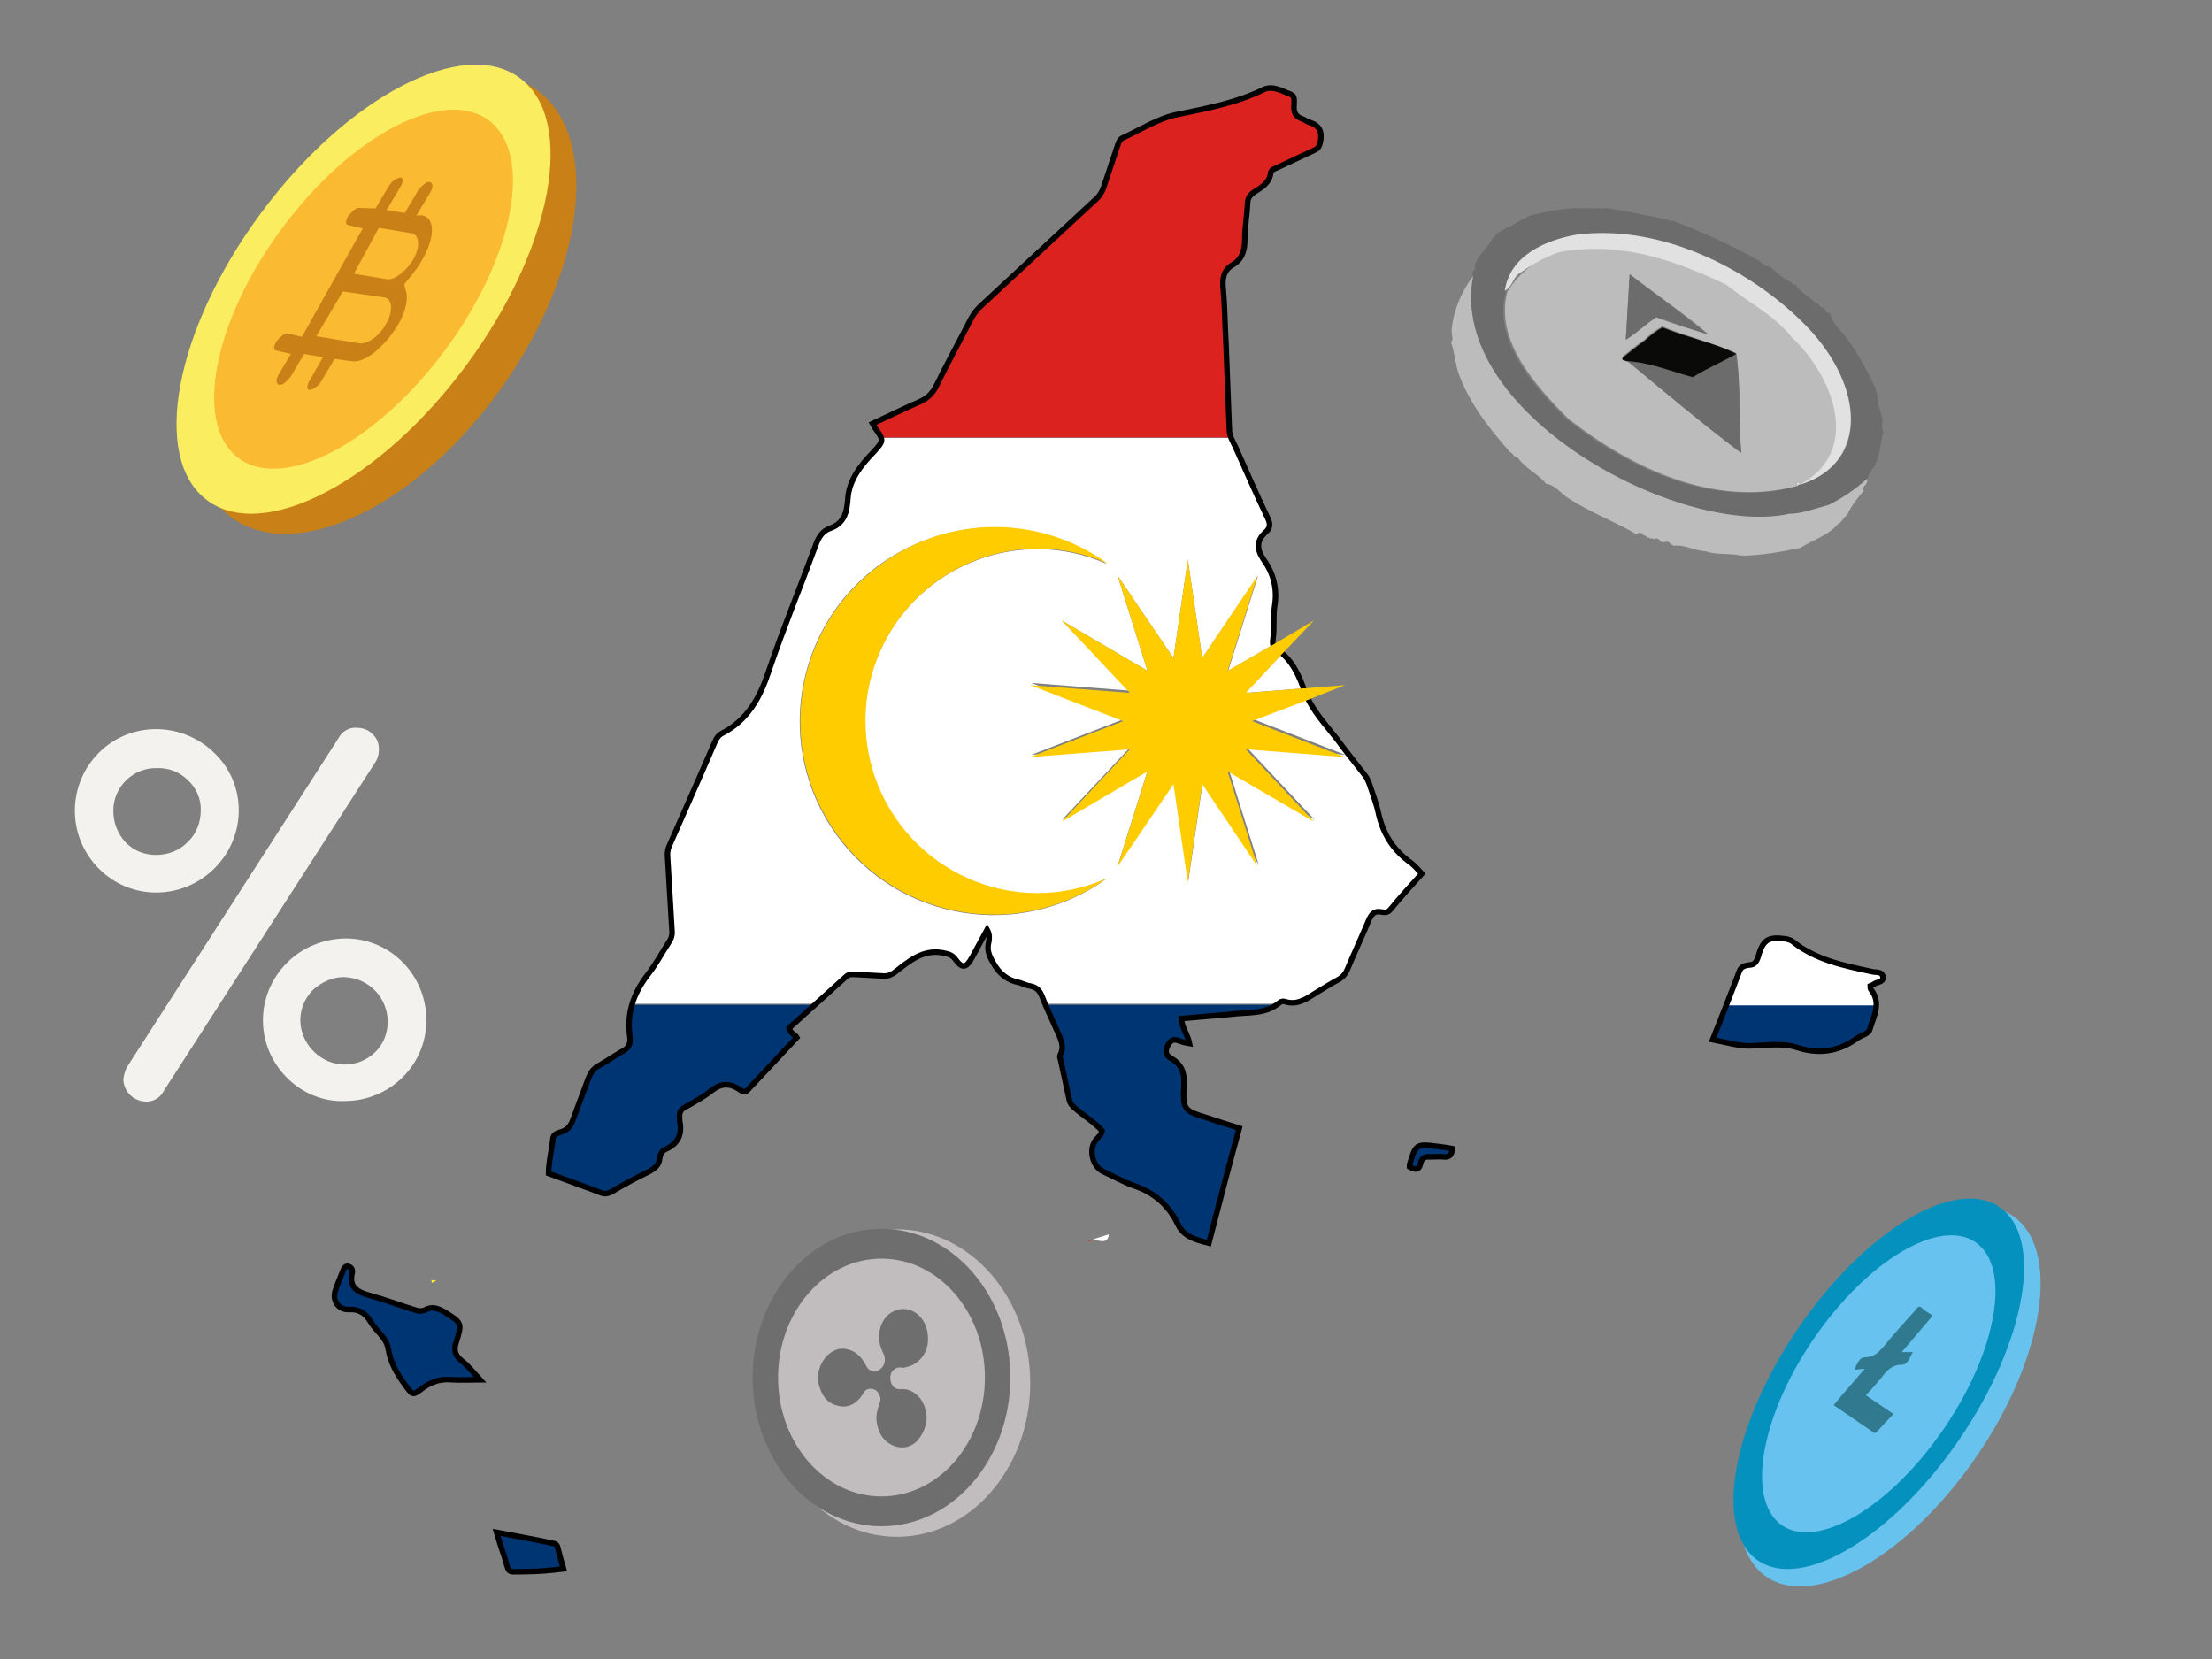 <?xml version="1.0" encoding="UTF-8"?>
<svg xmlns="http://www.w3.org/2000/svg" xmlns:xlink="http://www.w3.org/1999/xlink" version="1.1" id="Layer_1" x="0px" y="0px" viewBox="0 0 400 300" style="enable-background:new 0 0 400 300;" xml:space="preserve">
<rect x="0" y="0" width="400" height="300" fill="#808080" stroke="none"/>
<style type="text/css">
	.st0{fill:#F3F2EF;}
	.st1{fill:#C98017;}
	.st2{fill:#FBED60;}
	.st3{fill:#FABA31;}
	.st4{fill:#68C2EE;}
	.st5{fill:#0491BE;}
	.st6{fill:#68C2EF;}
	.st7{fill:#31798F;}
	.st8{fill:#C1BDBE;}
	.st9{fill:#6E6E6E;}
	.st10{fill:#6C6C6C;}
	.st11{fill:#BCBCBC;}
	.st12{fill:#E1E1E1;}
	.st13{fill:#0A0A09;}
	.st14{fill:#FFEC2D;}
	.st15{fill:#FFFFFF;}
	.st16{fill:#D22730;}
	.st17{fill:#003573;}
	.st18{fill:#DC221F;}
	.st19{fill:#FFCC00;}
	.st20{fill:none;stroke:#000000;stroke-miterlimit:10;}
</style>
<path class="st0" d="M38.8,136.2c5.8,5.6,5.8,14.8,0.2,20.6l0,0l-0.2,0.2c-5.8,5.8-15.1,5.9-20.9,0.1c-5.8-5.8-5.8-15.1-0.1-20.9  S32.9,130.4,38.8,136.2L38.8,136.2z M34,152.2c1.5-1.4,2.3-3.5,2.3-5.6c0.1-2.1-0.8-4.1-2.3-5.5c-1.5-1.5-3.5-2.3-5.7-2.2  c-4.2-0.1-7.8,3.4-7.8,7.6v0.2c0,2.1,0.8,4.1,2.2,5.6s3.4,2.3,5.5,2.3C30.4,154.6,32.5,153.8,34,152.2z M67.7,138.1l-38.1,59.2  c-0.6,1.2-1.9,2-3.3,1.9c-2.2-0.1-3.9-1.8-4-4c0.1-0.8,0.3-1.6,0.7-2.3l38.2-59.4c0.6-1.2,1.9-2,3.3-1.9c1.1,0,2.2,0.4,2.9,1.2  c0.8,0.7,1.2,1.8,1.1,2.9C68.5,136.6,68.2,137.4,67.7,138.1L67.7,138.1z M51.9,194.9c-5.8-5.8-5.8-15,0-20.8L52,174  c2.7-2.7,6.5-4.2,10.3-4.3c8.2-0.1,14.7,6.5,14.8,14.6c0.1,8.2-6.5,14.7-14.6,14.8C58.5,199.3,54.7,197.7,51.9,194.9z M56.7,178.9  c-3.1,3-3.2,7.8-0.2,11l0.1,0.1l0.2,0.2c3,3,7.9,3.1,11,0.1c1.6-1.5,2.4-3.7,2.3-5.9c-0.2-4.2-3.5-7.5-7.7-7.7  C60.2,176.6,58.2,177.6,56.7,178.9L56.7,178.9z"></path>
<g>
	<ellipse transform="matrix(0.578 -0.816 0.816 0.578 -15.58 79.852)" class="st1" cx="69.5" cy="55" rx="47.5" ry="26.1"></ellipse>
	
		<ellipse transform="matrix(0.595 -0.804 0.804 0.595 -15.397 74.002)" class="st2" cx="65.7" cy="52.3" rx="47.5" ry="23.1"></ellipse>
	<ellipse transform="matrix(0.595 -0.804 0.804 0.595 -15.397 74.002)" class="st3" cx="65.7" cy="52.3" rx="38" ry="18.4"></ellipse>
	<path class="st1" d="M63.5,65.3c2.5,0.5,6.1-2.7,8.5-6.6c1.5-2.6,1.9-5,1.3-6.4l-0.2-0.9l0.9-1.1c0.9-1.1,1.7-2.1,2.5-3.6   c2.3-4.1,2.1-7.6-0.4-7.8l-0.8,0.1l2.5-4.2c0.5-0.8,0.6-1.7-0.1-1.9c-0.5-0.1-1.2,0.5-2,1.4l-2.5,4.2l-3.3-0.5l2.5-4.2   c0.5-0.8,0.6-1.7,0-1.7c-0.8,0.1-1.6,0.8-2,1.4l-2.5,4.2L65,37.6c-0.5-0.1-1.2,0.5-2,1.4c-0.5,0.8-0.6,1.7,0,1.7l2.6,0.6l-11,19.6   l-2.6-0.6c-0.5-0.1-1.2,0.5-2,1.4c-0.5,0.8-0.6,1.7,0,1.7l2.6,0.6l-2.2,3.7c-0.5,0.8-0.6,1.7,0.1,1.9c0.5,0.1,1.2-0.5,2-1.4   l2.5-4.2l3.4,0.6L56,68.8c-0.5,0.8-0.6,1.7,0,1.7c0.8-0.1,1.6-0.8,2-1.4l2.5-4.2L63.5,65.3z M68.5,41.2l6,1   c1.3,0.3,1.5,2.3,0.4,4.4c-1.2,2.3-3.6,4.1-4.9,3.9l-6-1L68.5,41.2z M57.2,60.8l4.8-8.1l7.6,1.1c1.3,0.3,1.5,2.3,0.4,4.4   c-1.1,2.3-3.3,4-4.9,3.9L57.2,60.8z"></path>
</g>
<g>
	
		<ellipse transform="matrix(0.564 -0.826 0.826 0.564 -59.658 392.285)" class="st4" cx="341.7" cy="252.6" rx="39.5" ry="19.1"></ellipse>
	
		<ellipse transform="matrix(0.564 -0.826 0.826 0.564 -58.597 389.656)" class="st5" cx="339.7" cy="250.3" rx="38.7" ry="17.7"></ellipse>
	<ellipse transform="matrix(0.564 -0.826 0.826 0.564 -58.597 389.656)" class="st6" cx="339.7" cy="250.3" rx="31" ry="14.3"></ellipse>
	<path class="st7" d="M343.9,244.5l5.6-6.6c-0.8-0.5-1.5-0.9-2.1-1.5c-0.4-0.3-0.7,0-1.2,0.7c-1.9,2.1-3.7,4.1-5.5,6.3   c-1.2,1.4-1.9,1.9-3,2c-1.2,0.1-1.4,0.1-2.4,2.3l1.9-0.2c-1.9,2.3-3.8,4.3-5.6,6.6l7.3,5c0.1,0,0.3,0.1,0.6-0.3   c0.9-1,1.8-2,2.9-3.1l-5-3.4c1.1-1.1,2.1-2.3,3-3.4c1.1-1.5,2.1-2,3.1-2.1c1.3,0,1.3-0.2,2.4-2.3H343.9z"></path>
</g>
<g>
	<ellipse class="st8" cx="162.2" cy="250.1" rx="24.1" ry="27.8"></ellipse>
	<ellipse class="st9" cx="159.4" cy="249.1" rx="23.3" ry="26.9"></ellipse>
	<ellipse class="st8" cx="159.4" cy="249.1" rx="18.7" ry="21.5"></ellipse>
	<path class="st9" d="M163.3,236.7c2.4,0,4.4,2.1,4.5,5.1c0.2,2.8-1.7,5-3.9,5.4c-0.3,0.1-0.6,0.2-0.9,0.1c-1-0.2-1.9,0.6-2,1.6v0.3   c0,1.3,0.8,2.1,1.8,2c2.2-0.2,4.1,1.5,4.6,3.9c0.5,1.9-0.2,3.9-1.5,5.4c-1.2,1.3-3,1.6-4.6,0.8c-1.7-0.8-2.6-2.4-2.8-4.5   c-0.1-1,0.2-2,0.5-2.9c0.4-0.8,0.2-1.6-0.4-2.3c-0.5-0.5-1.3-0.6-1.9-0.3c-0.3,0.2-0.5,0.4-0.6,0.7c-1.2,1.9-2.8,2.7-4.6,2.2   c-1.9-0.4-3-1.9-3.5-4.1c-0.6-3.1,1.9-6.5,4.7-6.2c1.8,0.2,3,1.3,3.9,3c0.3,0.8,1.2,1.3,1.9,1.1c0.1,0,0.1,0,0.2-0.1   c0.2-0.1,0.2-0.1,0.3-0.2c0.9-0.5,1.3-1.8,0.8-2.8c-0.4-0.9-0.8-1.8-0.8-2.8C158.8,239.1,160.7,236.8,163.3,236.7z"></path>
</g>
<g>
	<path class="st10" d="M334.9,62.5c1.5,2.3,2.9,4.7,4,7.2l0.3,0.5c0,0.2,0.1,0.9,0.3,1.3l0.1,0.2c-0.3,1.3,0.6,2.6,0.8,4.2   c0.1,0.9-0.3,1.3,0.2,2.2c-0.5,1.6-0.6,3.8-1.3,5.5c-0.2,0-0.2,0.2-0.2,0.3l0.1,0.1c-0.7,0.9-1.3,1.8-1.7,2.9c0,0-0.5-0.2-0.2,0.1   c-2,2-4.4,3.6-6.9,4.7c-2.2,0.2-4.6,1.6-7.1,1.6c-21.8,3.9-62.1-20.4-57-43.5c0.2-0.1-0.2-0.5,0.1-0.8c0.2-0.3,0.6-0.2,0.3-0.6   c-0.1-1.8,2.8-4,3.2-5.3c0.3-0.2,0.7-0.6,0.8-0.9c0.7-0.3,1.3-0.9,2-1c1.4-0.9,2.9-1.7,4.4-2.4c0.7,0,1-0.1,1.6-0.3   c3.3-0.8,6.5-1,9.8-0.8c0.5-0.3,1.3,0.3,1.5-0.2c0,0.2,0.2,0.2,0.3,0.2l0.1-0.1c3.4,0.5,7.5,1.4,11.1,2.1c0.2,0.2,0.6,0.3,0.9,0.2   c5.4,2,10.8,4.5,15.8,7.3c0.5,0.6,1.1,1,1.8,1c1.3,1.1,2.5,2.2,4,2.9c0.2,0.2,0.2,0.6,0.6,0.3c0.8,1.3,2.6,2.3,3.7,3.4   c0.7,0,0.6,0.8,1.3,0.8c0.1,0.2,0.2,0.1,0.5,0.2c-0.3,0.6,0.3,0.7,0.8,0.9C331.7,59.2,333.6,60.3,334.9,62.5z M325.3,87.7   c14.3-4.4,10-19.3,2.6-27.3c-18.6-20.7-52.2-24.2-55.6-7.6c-2.4,8.8,5.1,17.1,11,23c11.5,9.1,26.6,16.1,41.3,12.2L325.3,87.7z"></path>
	<path class="st11" d="M324.9,87.9c-14.9,3.9-29.8-3.2-41.3-12.2c-5.9-5.9-13.4-14.2-11-23c2.3-3.6,5.5-6.1,9.6-7.2   c11.6-2.3,20.9,1.5,30.2,5.9c3.8,3.1,8.7,5.5,11.8,9.5c7.6,7,12.6,21,1.3,26.7C325.3,87.4,324.5,87.5,324.9,87.9z M308.9,60.4   C309.2,60.9,309.6,60.2,308.9,60.4c-4.5-3.8-9.3-7.1-14.2-10.8L294,61.5c1.8-1.3,3.7-2.9,5.5-4.1C302.7,58.6,305.7,59.6,308.9,60.4   z M313.9,63.8c-4-1.8-9-3-13.3-4.8c-1.3,0.7-2.3,1.5-3.2,2.4c-1.4,0.9-2.8,2.1-4,3.1c0,0.2,0.5,0.2,0.6,0.6   c6.8,5.5,13.7,11.4,20.8,16.8C314.4,76,314.9,69.6,313.9,63.8z"></path>
	<path class="st11" d="M337,88.9l-0.2,0.1c-1.1,1.3-2.1,2.6-2.8,4.2c-0.7,0.3-0.9,1.3-1.6,1.5c-1.7,2.1-4.5,2.9-6.9,4.4   c-3.4,0.7-6.9,1.3-10.3,1.4c-0.1-0.1-0.2-0.2-0.2-0.1l-0.1,0.1c-1.8-0.5-4.5-0.1-6.4-0.8c-2.1-0.1-3.9-1.3-5.9-1   c0-0.2-0.2-0.2-0.3-0.2l-0.1,0.1c-0.2-0.6-0.8-0.8-1.4-0.5c-0.1-0.1-0.2-0.2-0.5-0.1c-0.2-0.6-0.8-0.8-1.4-0.5   c0-0.2-0.2-0.2-0.5-0.1c0-0.2-0.2-0.2-0.3-0.2l-0.1,0.1c-0.2-0.3-0.5-0.5-0.8-0.5l0,0c-0.5-0.6-0.6-0.6-1.3-0.2   c-3.9-2.3-8.5-4-12.6-6.7c-0.9-0.7-2.5-2.4-3.7-2.4c-1.3-1.7-3.8-2.8-5.2-4.8c-0.8,0-0.8-0.9-1.3-0.9c-3.7-4.2-7.2-8.6-9.2-13.9   c-0.7-1.7-0.8-4-1.5-6c0.5-0.5,0.1-1.1,0.1-2.2c0.3-3.6,1.8-7,3.9-9.8c-4.8,24.7,37.4,47.4,57.2,43c2.3,0,4.8-1,7.1-1.6   c2.6-1.3,4.9-2.9,6.9-4.7c0.2,0.8-0.5,1.3-0.8,1.7L337,88.9z"></path>
	<path class="st12" d="M325.3,87.7c11.8-6.1,5.9-20.1-1.3-26.7c-3.1-4-8-6.4-11.8-9.5c-9.8-4.7-19.6-7.9-30.2-5.9   c-2.6,0.8-5.2,2.4-7.5,4c-1,0.9-1,2.2-2.4,3c0.9-6.3,7.2-9.2,13.2-10.2c16.5-2,33.4,7.7,42.5,17.8C337.7,71.5,337,84.3,325.3,87.7z   "></path>
	<path class="st12" d="M324.9,87.9c-0.1-0.1,0-0.2,0.1-0.5c0.2-0.2,0.2,0,0.5,0.1L324.9,87.9z"></path>
	<path class="st10" d="M314,64c0.8,5.6,0.3,11.8,0.9,17.9c-7-5.2-13.9-11-20.8-16.8c3.6,0.1,8.3,1.8,12.1,2.9   C308.7,66.7,311.2,65.3,314,64z"></path>
	<path class="st13" d="M314,64c-2.5,1.4-5.1,2.5-7.9,4.2c-3.8-1-8.1-2.8-12.1-2.9c-0.1-0.2-0.8,0-0.6-0.6c1.3-1,2.6-2.1,4-3.1   c1-0.9,2.2-1.8,3.2-2.4C304.9,61,310.1,62,314,64z"></path>
	<path class="st10" d="M308.8,60.5l-9.3-3.2c-1.7,1.1-3.4,2.9-5.5,4.1l0.7-11.8C299.5,53.4,304.3,56.7,308.8,60.5z"></path>
</g>
<path class="st14" d="M78,231.5c0,0.2,0.1,0.3,0.1,0.5l0.8-0.4C78.6,231.5,78.3,231.5,78,231.5z"></path>
<path class="st15" d="M200.5,223.2l-2.8,0.9C198.8,224.4,200.4,225,200.5,223.2z"></path>
<path class="st16" d="M196.7,224.5L196.7,224.5l1-0.3C197.2,224.1,196.8,224.1,196.7,224.5z"></path>
<path class="st17" d="M191.2,186.3c0.6,1.4,1.5,2.8,0.6,4.5c-0.1,0.2,0,0.6,0.1,0.9c0.5,2.3,1.1,4.6,1.5,6.9  c0.2,0.8,0.6,1.3,1.1,1.8c1.6,1.4,3.5,2.6,4.9,4.1c-0.2,0.7-0.8,1.1-1.1,1.6c-1.4,1.6-0.8,4.8,1.2,5.7c1.9,0.9,3.7,1.9,5.6,2.6  c3.7,1.3,6.3,3.6,8,7c1.1,2.4,3.3,2.8,5.6,3.4c1.9-7,3.7-13.8,5.5-20.8c-2-0.7-3.8-1.2-5.6-1.8c-4.4-1.5-4.6-1.5-4.4-6.1  c0.1-2.1-0.4-3.7-2.3-4.7c-1-0.6-1.2-1.2-0.6-2.4c0.6-1.2,1.3-1,2.3-0.7c0.5,0.2,1,0.3,1.6,0.4c-0.3-1.6-1.2-2.8-1.5-4.5  c3-0.3,5.9-0.6,8.8-0.9c2.8-0.4,5.7,0,8.2-1.6h-41.5C189.8,183.2,190.5,184.8,191.2,186.3z"></path>
<path class="st17" d="M113.8,187.6c0.2,1.3-0.3,2.1-1.5,2.7c-1.4,0.7-2.7,1.7-4.1,2.5c-1,0.5-1.5,1.3-1.9,2.3  c-0.9,2.5-1.9,5-2.8,7.5c-0.4,1.1-1,1.9-2.2,2.2c-0.6,0.2-1.3,0.3-1.4,1.1c-0.2,2.1-0.8,4.2-0.8,6.4c3.2,1.2,6.4,2.4,9.5,3.5  c0.7,0.3,1.3,0.1,1.9-0.2c2.2-1.2,4.4-2.4,6.7-3.6c1.1-0.5,1.9-1.2,2-2.5c0.1-0.7,0.4-1.3,1.1-1.6c2.3-1,3-2.7,2.5-5.1  c0-0.2,0-0.4,0-0.6c-0.1-0.9,0.2-1.4,1-1.9c1.6-1,3.3-1.9,4.8-3c1.7-1.3,3.3-1.4,5-0.2c0.4,0.3,0.9,0.7,1.5,0.1  c2.9-3.1,5.8-6.2,8.9-9.5c-0.2-0.4-1.2-0.7-1.4-1.7c1.6-1.4,3.2-2.9,4.8-4.3h-33.3C113.6,183.5,113.4,185.5,113.8,187.6z"></path>
<path class="st15" d="M235.5,124.5c-0.9-2.3-1.9-4.5-3.7-6.2l-6.6,7L235.5,124.5z"></path>
<path class="st15" d="M158,81.6c-2.4,2.6-4.6,5.1-4.8,8.8c0,0.3-0.1,0.6-0.1,0.9c-0.2,2-0.9,3.5-3,4.2c-1.5,0.5-2.2,1.7-2.7,3.1  c-2.8,7.6-5.9,15.1-8.5,22.8c-1.6,4.8-3.9,8.8-8.4,11.2c-0.6,0.3-1,0.8-1.3,1.5c-2.7,6.2-5.4,12.5-8.2,18.7  c-0.3,0.6-0.4,1.1-0.4,1.8c0.3,4.5,0.5,8.9,0.8,13.4c0.1,0.9,0,1.6-0.5,2.3c-1.3,2-2.4,4.1-3.9,6c-1.3,1.7-2.3,3.4-2.8,5.2h33.3  c1.8-1.6,3.7-3.3,5.5-5c0.4-0.4,0.9-0.4,1.4-0.4c1.8,0.1,3.7,0.2,5.5,0.3c0.7,0,1.2-0.2,1.8-0.6c2.6-2,5-4.3,8.8-3.6  c0.9,0.2,1.6,0.3,2.2,1.1c1.3,1.7,2,1.6,3.1-0.3c0.9-1.6,1.7-3.2,2.7-5c0.5,1,0.4,1.6,0.3,2.2c-0.3,1.4,0.2,2.5,0.8,3.8  c1.1,2,2.6,3.2,4.8,3.6c0.7,0.1,1.3,0.4,1.9,0.6c1,0.2,1.7,0.8,2.1,1.8c0.2,0.5,0.4,1,0.6,1.5h41.5c0.2-0.1,0.4-0.3,0.7-0.5  c0.2-0.2,0.6-0.3,0.9-0.2c2.1,0.7,3.8-0.3,5.4-1.4c1.4-0.9,2.9-1.8,4.4-2.6c0.7-0.4,1.2-1,1.5-1.7c1.3-3.1,2.7-6.1,4-9.2  c0.4-1,0.9-1.5,2.1-1.3c0.6,0.1,1.2,0.2,1.7-0.4c1.9-2.1,3.7-4.2,5.7-6.5c-0.9-0.8-1.6-1.6-2.4-2.3c-2.9-2.1-4.6-5-5.4-8.5  c-0.4-1.9-1.1-3.6-1.7-5.5c-0.2-0.5-0.4-1-0.7-1.4c-1.7-2.2-3.5-4.3-5.1-6.6c-1.7-2.4-3.8-4.5-5.2-7.2l-9.9,3.8l16.8,6.5l-17.9-1.4  l12.3,13.1l-15.5-9.1l5.4,17.2l-10.1-14.9l-2.6,17.8l-2.6-17.8l-10.1,14.9l5.4-17.2l-15.5,9.1l12.3-13.1l-17.9,1.4l16.8-6.5  l-16.8-6.5l17.9,1.4L192,112.2l15.5,9.1l-5.4-17.2l10.1,14.9l2.6-17.8l2.6,17.8l10.1-14.9l-5.4,17.2l7.9-4.6c-0.1-0.4-0.1-0.8,0-1.2  c0.3-1.9,0-3.9,0.3-5.9c0.5-3.1-0.3-5.9-2-8.4c-1.3-1.8-1.3-3.4,0.4-5c0.9-0.8,0.8-1.6,0.3-2.6c-2-4.2-3.9-8.5-5.8-12.8  c-0.2-0.5-0.5-1.1-0.7-1.6h-63.2C159.5,79.9,159.1,80.4,158,81.6z M200.2,102c-15.7-7-34.1,0.1-41.1,15.8  c-7,15.7,0.1,34.1,15.8,41.1c8,3.6,17.2,3.6,25.2,0c-15.7,11.3-37.6,7.7-48.9-8c-11.3-15.7-7.7-37.6,8-48.9  C171.6,93.2,188,93.2,200.2,102z"></path>
<path class="st18" d="M222,77.6c-0.2-5.1-0.4-10.3-0.6-15.4c-0.1-3.3-0.2-6.6-0.5-9.9c-0.2-1.9,0-3.3,1.7-4.4c1.7-1,2.2-2.6,2.2-4.6  c0-2.2,0.4-4.3,0.5-6.5c0-0.9,0.4-1.5,1.1-2c1.3-0.9,2.8-1.7,3.1-3.6c0.1-0.6,0.7-0.7,1.2-0.9c2.2-1,4.4-2.1,6.6-3.1  c0.8-0.4,1.1-0.8,1.2-1.7c0.3-1.9-0.3-2.9-2.1-3.4c-0.4-0.1-0.8-0.5-1.2-0.6c-1.2-0.4-1.6-1.2-1.5-2.4c0.1-0.7,0.2-1.7-0.5-2  c-1.6-0.6-3.3-1.8-5-0.9c-5,2.4-10.3,3.4-15.6,4.5c-3.6,0.7-6.7,2.9-10,4.3c-0.5,0.2-0.6,0.8-0.8,1.3c-0.8,2.5-1.7,5-2.5,7.5  c-0.3,0.9-0.8,1.7-1.5,2.3c-6.9,6.4-13.7,12.7-20.6,19.1c-0.8,0.7-1.4,1.5-1.9,2.4c-2.1,4.1-4.3,8.1-6.3,12.2  c-0.7,1.5-1.7,2.3-3.1,2.9c-2.8,1.2-5.5,2.6-8.4,3.9c0.3,0.4,0.4,0.7,0.6,1c0.5,0.7,0.8,1.1,0.9,1.5h63.2  C222.2,78.7,222,78.2,222,77.6z"></path>
<path class="st19" d="M151.3,150.8c11.3,15.7,33.1,19.3,48.9,8c-8,3.6-17.2,3.6-25.2,0c-15.7-7-22.8-25.4-15.8-41.1  c7-15.7,25.4-22.8,41.1-15.8c-12.2-8.8-28.6-8.8-40.8,0C143.6,113.2,140,135.1,151.3,150.8z"></path>
<path class="st17" d="M317.2,189.2c2.6,0,5.2-0.4,7.7,0.3c4,1.2,7.7,0.8,11-1.7c0.4-0.3,0.9-0.5,1.4-0.7c0.4-0.2,0.7-0.4,0.8-0.8  c0.4-1.5,1.2-3.1,1.1-4.6h-27.1c-0.8,2.1-1.6,4.2-2.5,6.3C312.3,188.5,314.7,189.3,317.2,189.2z"></path>
<path class="st15" d="M338.3,179c-0.1-0.1-0.1-0.4-0.1-0.6c0.2-0.1,0.4-0.2,0.6-0.3c0.6-0.4,1.8-0.3,1.7-1.3c-0.1-1.1-1.3-0.8-2-1  c-5.1-1.1-10.2-2.1-14.4-5.5c-0.3-0.2-0.6-0.3-1-0.4c-3.4-0.5-4.4,0.1-5.2,3.3c-0.2,0.9-0.7,1.3-1.6,1.4c-0.8,0-1.5,0.3-1.8,1.2  c-0.8,2-1.5,4-2.3,6h27.1C339.3,180.8,339,179.9,338.3,179z"></path>
<path class="st17" d="M83.5,246.1c-1.1-1-1.4-1.9-0.9-3.3c1.1-3.5,1-3.5-2.2-5.5c-1.1-0.7-2.1-1.1-3.3-0.4c-0.7,0.4-1.5,0.2-2.2,0  c-2.6-0.9-5.1-1.8-7.8-2.5c-2.2-0.6-4-1.3-3.3-4.2c0,0,0-0.1,0-0.2c0-0.5-0.3-0.8-0.7-0.9c-0.5-0.2-0.8,0.2-0.9,0.6  c-0.5,1.3-1.2,2.5-1.5,3.9c-0.5,1.8,0.6,3.4,2.5,3.3c1.9-0.1,3,0.7,3.9,2.2c1,1.7,2.8,2.9,3.2,4.9c0.4,2.5,1.6,4.6,3.1,6.6  c1.3,1.8,1.3,1.9,3,0.6c1.6-1.2,3.4-1.8,5.4-1.6c1.6,0.1,3.3,0,5.1,0C85.6,248.2,84.7,247,83.5,246.1z"></path>
<path class="st17" d="M100.1,279.1c-3.3-0.6-6.6-1.3-10.3-2c0.5,1.7,0.9,3,1.3,4.3c1,3.2,0.3,2.7,3.7,2.7c2.3,0,4.6-0.1,7-0.5  c-0.3-1.3-0.6-2.5-1-3.7C100.8,279.5,100.6,279.2,100.1,279.1z"></path>
<path class="st17" d="M254.9,210.7c0,0.1,0,0.2,0,0.4c0.9,0.5,1.7,0.8,2-0.6c0.2-1,0.8-1.2,1.7-1.1c0.8,0,1.6,0,2.5,0  c1.1,0.1,1.5-0.5,1.5-1.5c-1-0.1-1.8-0.3-2.7-0.4C256.1,206.9,256,207,254.9,210.7z"></path>
<g>
	<path class="st20" d="M213.6,184.2c0.2,1.8,1.2,2.9,1.5,4.5c-0.6-0.1-1.1-0.2-1.6-0.4c-0.9-0.3-1.6-0.6-2.3,0.7   c-0.6,1.2-0.4,1.8,0.6,2.4c1.9,1.1,2.4,2.6,2.3,4.7c-0.2,4.7-0.1,4.7,4.4,6.1c1.8,0.6,3.6,1.2,5.6,1.8c-1.9,6.9-3.7,13.8-5.5,20.8   c-2.3-0.6-4.5-1.1-5.6-3.4c-1.6-3.4-4.3-5.8-8-7c-1.9-0.7-3.7-1.7-5.6-2.6c-1.9-0.9-2.6-4.1-1.2-5.7c0.4-0.5,0.9-0.8,1.1-1.6   c-1.4-1.6-3.3-2.7-4.9-4.1c-0.6-0.5-1-1-1.1-1.8c-0.5-2.3-1-4.6-1.5-6.9c-0.1-0.3-0.2-0.7-0.1-0.9c0.9-1.7,0-3.1-0.6-4.5   c-0.9-2.1-1.9-4.1-2.7-6.2c-0.4-1-1-1.6-2.1-1.8c-0.7-0.1-1.3-0.4-1.9-0.6c-2.2-0.4-3.7-1.6-4.8-3.6c-0.7-1.2-1.2-2.3-0.8-3.8   c0.1-0.6,0.2-1.3-0.3-2.2c-1,1.8-1.8,3.4-2.7,5c-1.1,2-1.8,2.1-3.1,0.3c-0.6-0.8-1.3-0.9-2.2-1.1c-3.7-0.7-6.2,1.6-8.8,3.6   c-0.6,0.4-1.1,0.6-1.8,0.6c-1.8-0.1-3.7-0.2-5.5-0.3c-0.5,0-1,0-1.4,0.4c-3.4,3.1-6.9,6.2-10.3,9.3c0.2,1,1.2,1.3,1.4,1.7   c-3,3.2-6,6.4-8.9,9.5c-0.6,0.6-1.1,0.2-1.5-0.1c-1.8-1.2-3.3-1.1-5,0.2c-1.5,1.2-3.2,2.1-4.8,3c-0.8,0.4-1.1,1-1,1.9   c0,0.2,0,0.4,0,0.6c0.5,2.3-0.2,4.1-2.5,5.1c-0.7,0.3-1,0.9-1.1,1.6c-0.1,1.3-0.9,1.9-2,2.5c-2.3,1.1-4.5,2.3-6.7,3.6   c-0.6,0.3-1.2,0.5-1.9,0.2c-3.1-1.2-6.3-2.3-9.5-3.5c0-2.2,0.6-4.3,0.8-6.4c0.1-0.7,0.8-0.9,1.4-1.1c1.1-0.3,1.8-1,2.2-2.2   c0.9-2.5,1.9-5,2.8-7.5c0.4-1,0.9-1.8,1.9-2.3c1.4-0.8,2.7-1.7,4.1-2.5c1.2-0.6,1.7-1.4,1.5-2.7c-0.6-4.2,0.6-7.8,3.2-11.2   c1.5-1.9,2.6-4,3.9-6c0.5-0.7,0.6-1.5,0.5-2.3c-0.3-4.5-0.5-8.9-0.8-13.4c0-0.6,0.1-1.2,0.4-1.8c2.7-6.2,5.5-12.4,8.2-18.7   c0.3-0.7,0.7-1.2,1.3-1.5c4.6-2.4,6.8-6.4,8.4-11.2c2.6-7.7,5.7-15.2,8.5-22.8c0.5-1.4,1.2-2.6,2.7-3.1c2-0.7,2.8-2.3,3-4.2   c0-0.3,0.1-0.6,0.1-0.9c0.2-3.7,2.4-6.3,4.8-8.8c1.7-1.9,1.7-2,0.3-4c-0.2-0.2-0.3-0.5-0.6-1c2.8-1.3,5.6-2.7,8.4-3.9   c1.4-0.6,2.4-1.5,3.1-2.9c2-4.1,4.2-8.1,6.3-12.2c0.5-0.9,1.1-1.7,1.9-2.4c6.9-6.4,13.7-12.7,20.6-19.1c0.7-0.6,1.2-1.4,1.5-2.3   c0.8-2.5,1.7-5,2.5-7.5c0.2-0.5,0.3-1,0.8-1.3c3.3-1.5,6.5-3.6,10-4.3c5.4-1.1,10.7-2.1,15.6-4.5c1.7-0.8,3.4,0.3,5,0.9   c0.7,0.3,0.5,1.3,0.5,2c-0.1,1.2,0.3,2,1.5,2.4c0.4,0.1,0.8,0.5,1.2,0.6c1.8,0.5,2.4,1.6,2.1,3.4c-0.2,0.9-0.4,1.4-1.2,1.7   c-2.2,1-4.4,2.1-6.6,3.1c-0.5,0.2-1.1,0.4-1.2,0.9c-0.2,1.9-1.7,2.7-3.1,3.6c-0.7,0.5-1.1,1.1-1.1,2c-0.1,2.2-0.5,4.3-0.5,6.5   c0,2-0.5,3.6-2.2,4.6c-1.7,1-1.9,2.5-1.7,4.4c0.3,3.3,0.3,6.6,0.5,9.9c0.2,5.1,0.4,10.3,0.6,15.4c0,1.2,0.6,2.2,1.1,3.2   c1.9,4.3,3.8,8.6,5.8,12.8c0.5,1,0.6,1.8-0.3,2.6c-1.7,1.5-1.7,3.1-0.4,5c1.8,2.5,2.5,5.3,2,8.4c-0.3,1.9,0,3.9-0.3,5.9   c-0.1,0.7-0.1,1.4,0.5,1.8c3,1.9,4.2,4.9,5.3,7.9c1.3,3.3,3.7,5.8,5.8,8.5c1.6,2.2,3.4,4.4,5.1,6.6c0.3,0.4,0.5,0.9,0.7,1.4   c0.6,1.8,1.3,3.6,1.7,5.5c0.8,3.5,2.5,6.3,5.4,8.5c0.9,0.6,1.6,1.4,2.4,2.3c-2,2.2-3.9,4.3-5.7,6.5c-0.5,0.6-1.1,0.5-1.7,0.4   c-1.1-0.2-1.6,0.3-2.1,1.3c-1.3,3.1-2.7,6.1-4,9.2c-0.3,0.7-0.8,1.3-1.5,1.7c-1.5,0.8-2.9,1.7-4.4,2.6c-1.7,1.1-3.3,2.1-5.4,1.4   c-0.2-0.1-0.7,0-0.9,0.2c-2.6,2.2-5.8,1.7-8.8,2.1C219.6,183.7,216.6,183.9,213.6,184.2z"></path>
	<path class="st20" d="M309.7,188c1.7-4.3,3.3-8.3,4.8-12.3c0.3-0.9,1-1.1,1.8-1.2c0.9,0,1.3-0.5,1.6-1.4c0.9-3.2,1.8-3.8,5.2-3.3   c0.3,0.1,0.7,0.2,1,0.4c4.2,3.4,9.3,4.4,14.4,5.5c0.7,0.2,1.9-0.1,2,1c0.1,1-1.1,0.8-1.7,1.3c-0.2,0.1-0.3,0.2-0.6,0.3   c0,0.2,0,0.4,0.1,0.6c2,2.5,0.5,4.9-0.2,7.3c-0.1,0.4-0.5,0.6-0.8,0.8c-0.5,0.2-0.9,0.4-1.4,0.7c-3.4,2.5-7,3-11,1.7   c-2.5-0.8-5.1-0.4-7.7-0.3C314.7,189.3,312.3,188.5,309.7,188z"></path>
	<path class="st20" d="M86.8,249.5c-1.8,0-3.4,0.1-5.1,0c-2.1-0.2-3.8,0.4-5.4,1.6c-1.7,1.3-1.7,1.2-3-0.6c-1.5-2-2.7-4.1-3.1-6.6   c-0.3-2-2.2-3.2-3.2-4.9c-0.9-1.5-2-2.3-3.9-2.2c-1.9,0.1-3-1.6-2.5-3.3c0.4-1.3,1-2.6,1.5-3.9c0.2-0.4,0.4-0.7,0.9-0.6   c0.4,0.1,0.7,0.4,0.7,0.9c0,0.1,0,0.1,0,0.2c-0.7,2.8,1.1,3.6,3.3,4.2c2.6,0.7,5.2,1.7,7.8,2.5c0.8,0.3,1.5,0.4,2.2,0   c1.2-0.6,2.2-0.2,3.3,0.4c3.2,2,3.3,2,2.2,5.5c-0.5,1.4-0.2,2.4,0.9,3.3C84.7,247,85.6,248.2,86.8,249.5z"></path>
	<path class="st20" d="M89.8,277.1c3.7,0.7,7,1.3,10.3,2c0.5,0.1,0.7,0.4,0.8,0.9c0.3,1.2,0.6,2.4,1,3.7c-2.4,0.3-4.7,0.5-7,0.5   c-3.4,0-2.7,0.5-3.7-2.7C90.7,280.1,90.3,278.8,89.8,277.1z"></path>
	<path class="st20" d="M254.9,211c0-0.2,0-0.3,0-0.4c1.1-3.7,1.2-3.8,5-3.3c0.9,0.1,1.7,0.2,2.7,0.4c0,1-0.4,1.6-1.5,1.5   c-0.8-0.1-1.6,0-2.5,0c-0.9-0.1-1.5,0.2-1.7,1.1C256.6,211.8,255.8,211.5,254.9,211z"></path>
</g>
<polygon class="st19" points="226.4,130.4 236.4,126.6 243.2,123.9 235.5,124.5 225.3,125.3 231.8,118.3 237.6,112.2 230,116.7   222,121.3 227.4,104.1 217.4,119 214.8,101.2 212.2,119 202.1,104.1 207.5,121.3 192,112.2 204.3,125.3 186.3,123.9 203.1,130.4   186.3,136.9 204.3,135.5 192,148.6 207.5,139.5 202.1,156.7 212.2,141.8 214.8,159.6 217.4,141.8 227.4,156.7 222,139.5   237.6,148.6 225.3,135.5 243.2,136.9 "></polygon>
</svg>
